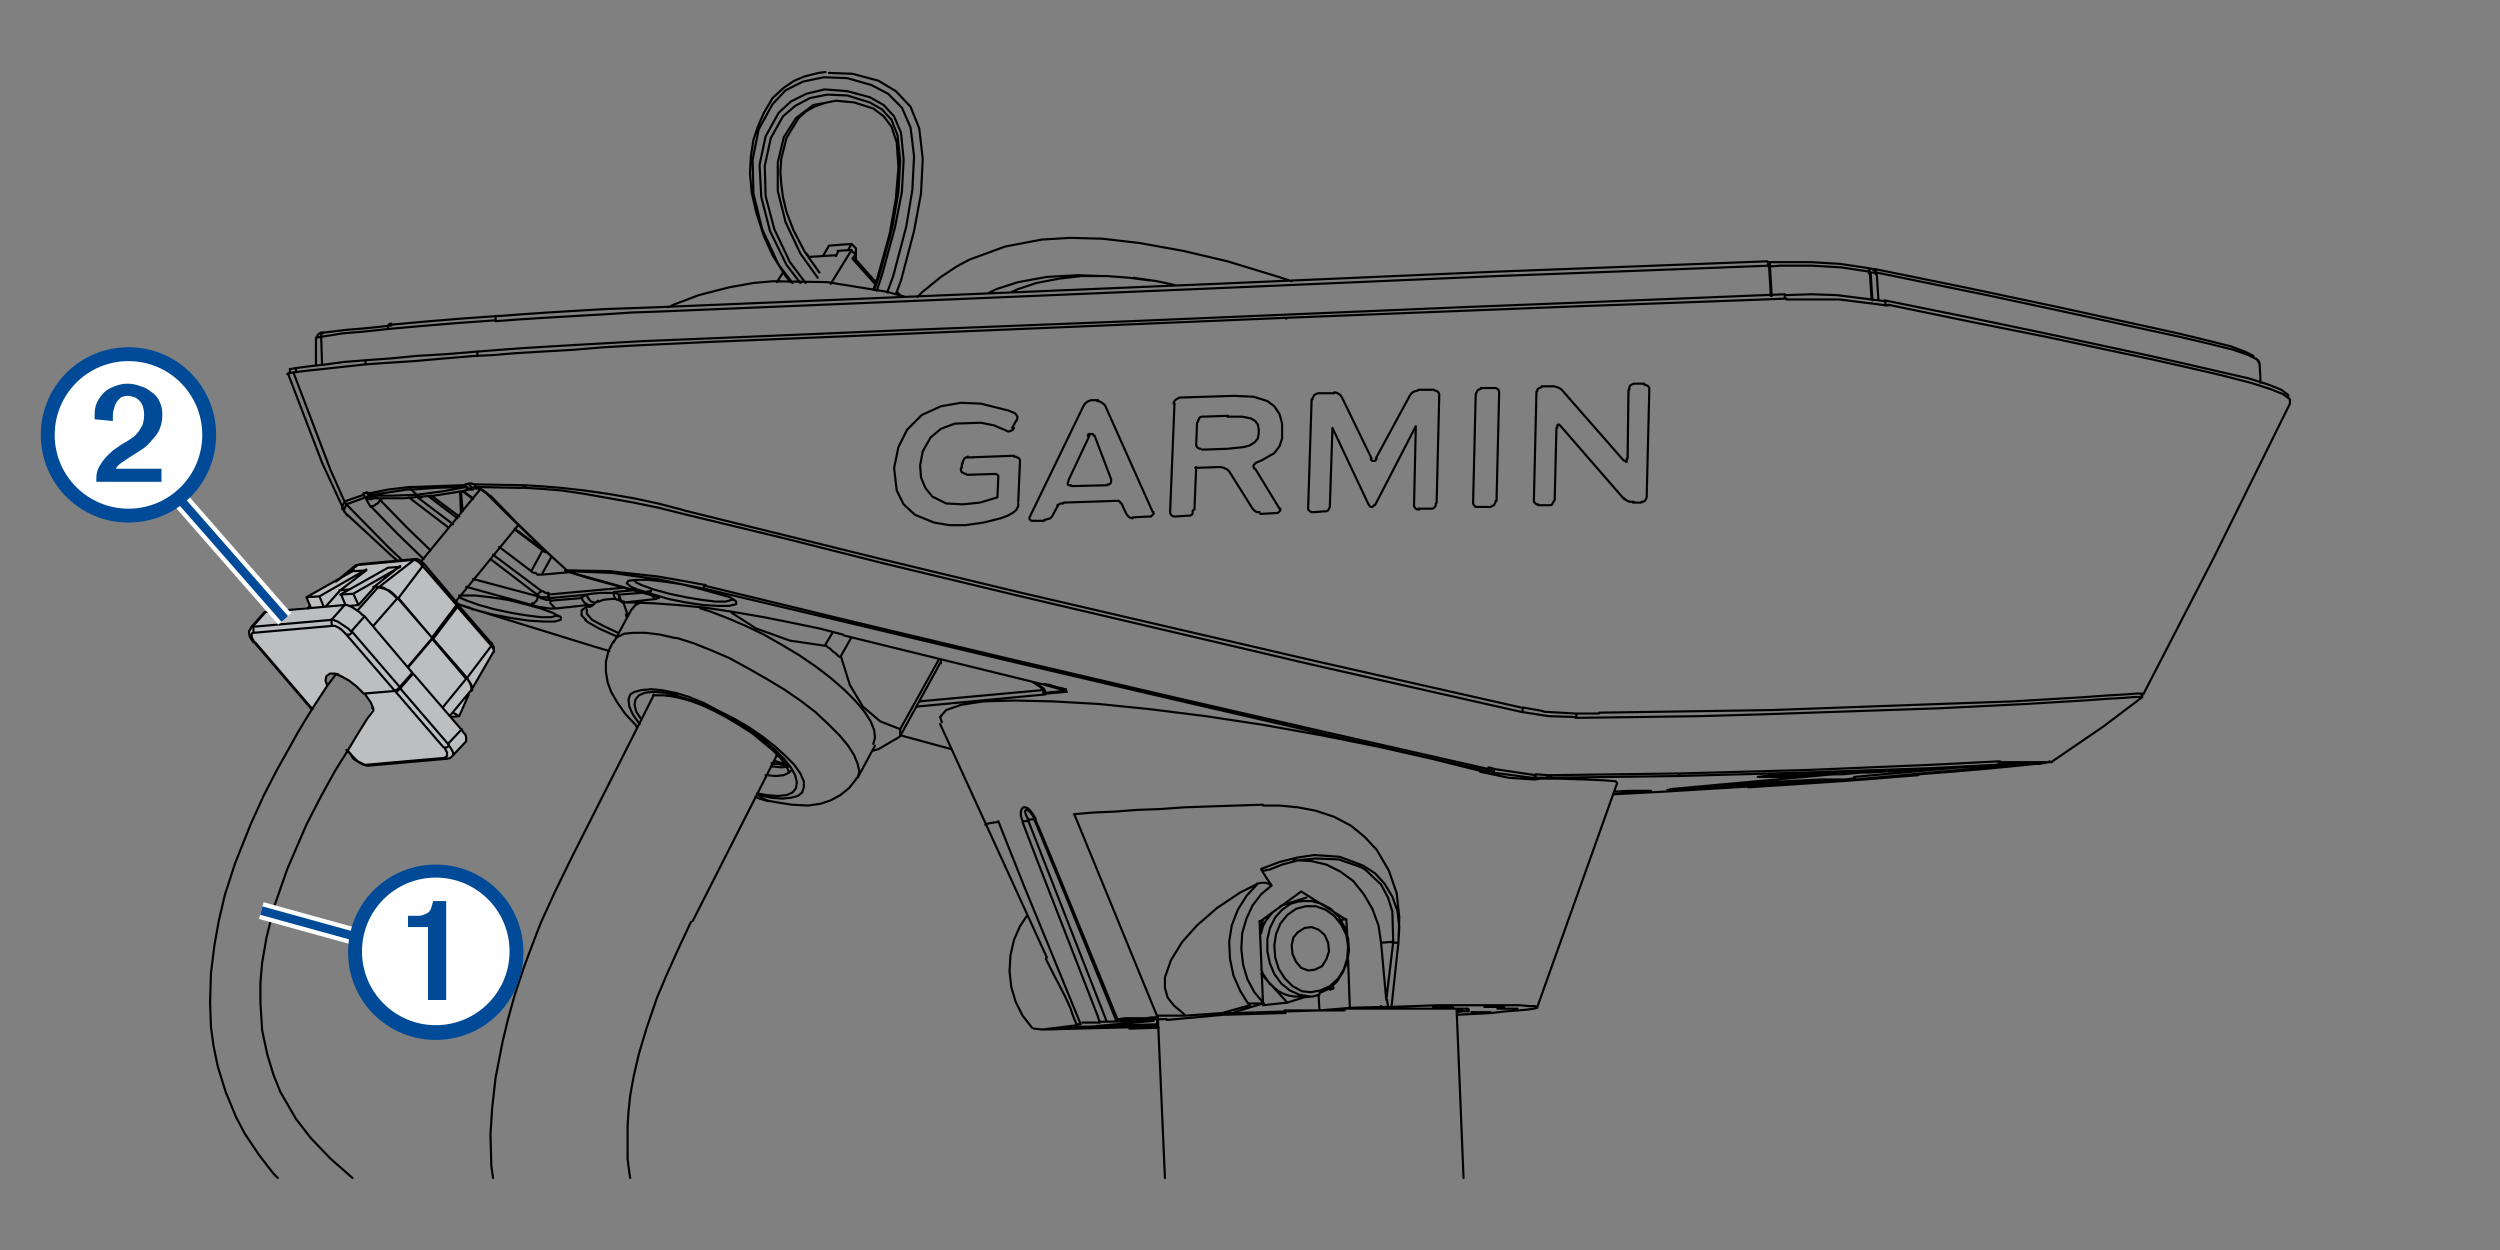 <?xml version="1.0" encoding="utf-8"?>
<!-- Generator: Adobe Illustrator 23.0.3, SVG Export Plug-In . SVG Version: 6.00 Build 0)  -->
<svg version="1.1" xmlns="http://www.w3.org/2000/svg" xmlns:xlink="http://www.w3.org/1999/xlink" x="0px" y="0px" width="288px"
	 height="144px" viewBox="0 0 288 144" enable-background="new 0 0 288 144" xml:space="preserve">
<rect x="0" y="0" width="288" height="144" fill="#808080" stroke="none"/>
<g id="Layer_2">
	<polygon fill="#BCBEC0" points="41.1,65.1 47.1,64.5 47.8,64.5 48.8,65 57,74.8 53.9,80.1 53,82.5 52,82.7 53.2,84.2 53.6,84.8 
		53.7,85.5 52.1,87 52,87.2 51.2,87.4 42.3,88.2 41.5,87.9 41,87.5 40,86.5 42.9,81.6 42.2,80.2 41.4,79.3 40.4,78.4 39.4,77.9 
		38.3,77.6 37.6,77.8 37.4,78.3 37.8,79 35.9,81.7 29.2,73.8 28.9,73.3 28.7,72.8 30.5,70.6 35.3,69.9 35.6,69.5 35.2,68.8 
		39.1,66.6 	"/>
</g>
<g id="Layer_1">
	
		<path fill="none" stroke="#000000" stroke-width="0.25" stroke-linecap="round" stroke-linejoin="round" stroke-miterlimit="10" d="
		M193.5,90.8v0.1 M215.8,31L215.8,31L215.8,31l0.1,0l0.1,0.1l0,0.1v0.1v0.1v0.1 M215.3,30.9L215.3,30.9L215.3,30.9l0.1,0.1l0,0
		l0,0.1l0,0.1v0.1v0.1 M215.5,31.4l0.2,3.2 M216,31.1L216,31.1L216,31.1l0.1,0.1l0,0l0,0.1l0,0.1v0.1v0.1 M260.3,41.9l-0.3-0.5
		l-1-0.5l-1.7-0.6l-2.8-0.7l-3.4-0.8l-13.8-3l-8.4-1.8l-12.7-2.6 M216.4,34.6l-0.2-3.1 M119.2,94.4l-0.8,0 M118.3,93.3h-0.1
		l-0.1,0.1v0.2l0.1,0.3l0.2,0.4 M119.3,94.5L119.3,94.5L119.3,94.5 M215.2,30.9L215.2,30.9L215.2,30.9l0.1,0.1l0,0.1l0,0.1l0,0.1
		v0.1v0.1 M215.6,34.5l-0.2-3.2 M190.1,91.1l0.1,0 M202.5,89.5L202.5,89.5 M214.7,88.8l0.1,0 M234.4,88l1.2-0.1l0.3-0.1h0
		 M105.9,80.8l14.2-1.3 M120.6,79.9L120.6,79.9l-0.1,0l-0.1,0l-0.1-0.1l0-0.1h0 M120.1,79.5l0.1,0 M120.1,79.5l0-0.2 M52.9,68.7
		l0.2,0.2l0.7,0.3l1.4,0.5l1.8,0.5l1.9,0.4l1.8,0.3l1.6,0.2h1.2l0.7-0.2 M120.5,79.8L120.5,79.8l-0.1-0.1l0,0l0,0l0,0l0-0.1v0
		 M62.9,63.6l-0.1,0l-0.2-0.1l-0.1-0.1 M68,69.9L68,69.9l-0.1,0h-0.1h-0.1 M67.8,69.7l0.1,0l0.1,0h0.1l0.1,0 M62.5,63.4L62.5,63.4
		L62.5,63.4 M54.5,57.5l-1.2-0.9 M62.5,63.4L59.3,61 M54.5,66.7l7.5,2 M51.7,60.8l-4.6-3.5 M62,68.6l-5.5-4.2 M43.8,57.6l3.1,3.2
		l2.7,2.6 M49.7,57.1l3.2,2.4 M48.8,64.4l-3-2.9l-3.1-3.2 M44,57.4l-0.1,0.3 M39.5,58.6l-0.1-0.2l0.3-0.6 M43.7,57.4L43.7,57.4
		l0.2,0.3 M43.1,57.4L43.1,57.4l-0.3,0.1l-0.2,0l-0.2,0l-0.2-0.1l-0.2-0.1 M37,38.8L37,38.8l-0.5,0.1l0,0 M43.1,57.4l-0.1,0h-0.2
		l-0.2,0l-0.2-0.1L42,57.2L41.8,57 M42.8,57.3l-0.1,0l-0.2-0.1l-0.1-0.2l-0.1-0.2 M43.1,57.4L43,57.3l-0.2-0.1L42.6,57l-0.1-0.2
		 M67.6,68.5l0.1,0.3l0.2,0.3l0.2,0.2l0.3,0.1l0.2,0l0.3-0.1l0.1,0 M71.3,68.5L71.3,68.5l0,0.3l0.1,0.2l0.2,0.2l0,0 M70.7,68.2
		l0,0.3l0.1,0.3l0.1,0.2l0.2,0.1 M119.6,78.9L119.6,78.9L119.6,78.9 M122.7,79.6L122.7,79.6L122.7,79.6L122.7,79.6 M63.5,64.2
		l-1.1,2 M122.7,79.6l-0.2-0.1 M119.1,78.6l0.5,0.4 M74.3,68.2l0.6-0.1 M71.3,68.5l2.6-0.2 M73,68l-2.3,0.2 M39.9,58.1L39.9,58.1
		l-0.3,0.7l0.4,0.6 M114.9,94.7l-0.7,0.1l-0.5,0.1l-0.2,0.1v0 M42.7,57.1l0.1,0.1l0.2,0.1l0.2,0h0.1 M75.1,68.6L75.1,68.6l0.1,0.1
		l0.1,0.1l0.1,0.1l0.1,0.1l0.1,0 M74.9,68.1l0,0.2l0,0.1 M74.9,68.1h0.1V68 M37.1,42L37,38.8 M65.5,65.9h0.1 M67.6,70.2v0.5l0.6,0.7
		l1.3,0.7l1.7,0.8 M63.1,68.5l8.8-0.8 M56.8,63.9l5.6,4.2 M48.1,57.3l4.1,3.1 M52.7,59.7l-3.3-2.5 M54.5,56.4L54.5,56.4h-0.2l-0.2,0
		l-0.2-0.1l-0.2-0.1 M48.6,57.3h-0.2l-0.2-0.1l-0.2-0.1L48,57 M53.6,55.8l0.1,0.2l0.2,0.2l0.2,0.1l0.2,0.1l0.2,0h0 M54,55.7l0.1,0.2
		l0.2,0.2l0.2,0.1l0.2,0h0.2 M54.7,55.8l0,0.2l0.1,0.2l0.1,0.1h0 M65.1,65.7L65.1,65.7l0.1,0h0.1 M54.9,56.1l0.1,0.1l0.1,0.1l0.1,0
		 M56.3,57.1L56.3,57.1l0.1,0h0.1 M73,66.8l0.3,0.3l0.6,0.3l1.4,0.5l1.8,0.5l1.9,0.4l1.8,0.3l1.6,0.2h1.2l0.7-0.2 M120.4,80
		l-14.8,1.4 M67.5,71.4l-0.5-0.5l0-0.6l0.6-0.4 M61.3,69.7l-7.6-2.1 M52.8,69.6l0.6,0.2l1.2,0.4 M230.7,87.8L230.7,87.8l2,0l1.6,0
		l1.2,0h0.7l0.2,0h0 M246.6,80.3l-0.1,0l-0.7,0l-1.2,0.1l-1.8,0.1l-2.8,0.2l-3.3,0.2l-3.3,0.2l-10.1,0.5l-20.5,0.7l-6.9,0.2l-7,0.1
		l-7.4,0.1 M240.3,80.3L240.3,80.3l2.7-0.2l1.8-0.1l1.3-0.1h0.7l0.1,0 M203.6,30.2L203.6,30.2l0.1,0l0,0l0,0.1l0,0.1l0,0.1v0.1
		l0,0.1 M89.8,87l-0.4,0.1 M90.6,88l-0.3-0.1L90,87.9l-0.3-0.1l-0.3-0.1l-0.1,0 M75.2,80.3l0-0.1l0.1-0.2 M77.8,73.5L76,73.1
		l-1.6-0.2H73L71.9,73l-0.8,0.4L70.6,74 M78.3,80.4L78.3,80.4l-0.2-0.1L78,80.2 M91.1,88.8L90.9,89l-0.6,0.3l-0.9,0.1l-1.1-0.1
		l-0.1,0 M73.9,82.9L73.9,82.9L73.3,82l-0.2-0.8l0.1-0.6l0.4-0.5l0.7-0.3l1-0.1l1.2,0.1l1.5,0.3 M78.1,80.2l1.6,0.5l1.7,0.7l1.7,0.8
		l1.7,0.9l1.6,1l1.5,1.1l1.3,1.1l1.1,1.1l0.8,1l0.5,0.9l0.2,0.8l-0.1,0.7l-0.4,0.5l-0.7,0.3l-1,0.1l-1.2-0.1l-1.2-0.2 M87.2,91.5
		l0.2,0.1 M77.7,79.8l-1.5-0.3l-1.2-0.1l-1.1,0.1l-0.8,0.2L72.6,80l-0.2,0.6l0.1,0.8l0.4,0.9l0.7,1l0.1,0.1 M88.9,88l0.8,0
		 M87.4,91.6l0.5,0.4l0.5,0.2 M98.8,89.6l0.2-0.7L98.8,88l-0.4-1l-0.7-1.1l-1-1.2l-1.3-1.3L93.9,82l-1.7-1.3l-1.9-1.3l-2-1.2
		l-2.1-1.2L84,75.8l-2.1-0.9l-2-0.8l-1.9-0.6 M151.2,114.8l-0.3,0l-1.2-0.2l-1.1-0.5l-1-0.8l-0.8-1.1l-0.5-1.2l-0.3-1.4l0-1.4
		l0.3-1.3l0.6-1.2l0.8-0.9l1-0.7l1.1-0.3l0.2,0 M40.5,87.1L40.5,87.1L40.5,87.1L40.5,87.1 M28.9,72.3l0.1-0.1l0.2,0 M56.6,74.4
		l0.1-0.1v-0.1v-0.1 M56.9,75.1L56.9,75.1v-0.2l-0.1-0.2l-0.1-0.2 M53.8,78.1L53.8,78.1l0.1,0.2l0.3,0.5l0.1,0.4v0.1l0,0.2 M41.4,65
		L41.4,65l-0.2,0.1 M47.8,64.4L47.8,64.4l-0.2,0.1 M48.6,65.2l0.1-0.1l0-0.1v0 M54.3,79.6l0.1-0.2v-0.1l-0.1-0.4l-0.3-0.5l-0.1-0.1
		 M42.5,88.2L42.5,88.2h-0.1l-0.1,0l-0.1,0l-0.1-0.1 M41.2,65.1L39,66.8 M39.2,68l1.1-0.1 M51,81.5l2.7-3.3 M51.6,87.4L51.6,87.4
		h-0.1l-0.1,0l-0.1,0l-0.1-0.1 M51.6,85.7l0.2,0.3l0.2,0.3l0.1,0.2l0.1,0.2V87l-0.1,0.1l0,0 M35.7,69.8l-0.2,0.3 M40.2,67.9L39.1,68
		 M45.8,68.9L43,72.1 M41.2,70.3l2.4-2.7 M40,86.4l0.6,0.7 M29.4,74l6.6,7.7 M94.8,11.9l-1.1,0.2l-2,1.5l-1.4,2.2l-0.7,2.9l0,3.3
		l0.9,3.6l1.7,3.6l2,2.8 M100.7,33.4l0.6-1.7l1.5-5.5l0.7-4.1l0.2-3.6l-0.3-2.9l-0.7-1.8l-1.1-1.2l-1.4-0.8L97.6,11l-2.3-0.1l-2,0.4
		l-1.7,0.9l-1.4,1.2l-1.4,2.5l-0.7,3.2l0.1,3.5l1,3.8l1.8,3.8l1.8,2.4 M101,33.5l0.6-1.8l1.5-5.5l0.8-4.1l0.2-3.7l-0.3-3.1l-0.8-1.9
		l-1.2-1.3l-1.6-0.9l-2.6-0.7L95,10.3l-2.1,0.5l-1.8,0.9L89.7,13l-1.5,2.7L87.5,19l0.2,3.7l1,3.9l1.9,3.9l1.6,2.1 M102.2,33.7
		l0.7-1.9l1.5-5.7l0.7-4.2l0.2-3.9l-0.4-3.3l-1-2.3l-1.6-1.6l-1.9-1L97.6,9l-2.7-0.1l-2.4,0.5l-2,1L89,12l-1.6,2.9l-0.7,3.5l0.1,3.9
		l1,4.1l1.9,4.1l1.6,2.1 M135.5,32.9l-0.3-0.1l-1.9-0.4l-1.3-0.2l-0.8-0.1l-0.6-0.1 M147.9,36.6l0.3,0.1 M209.7,89.8v0.3
		 M213.6,89.5l0,0.2 M130.1,118.5L130.1,118.5 M197.8,90.4l11.8-0.6 M209.7,89.8l0.5,0l0.6,0l0.6,0l0.6,0l0.6,0l0.5,0l0.4,0l0.3,0
		 M213.6,89.5l12.3-1.1 M167.9,116.5l0-0.1 M168,116.2l0.2,0.3 M133.3,118l0-0.5 M168.4,116.5v-0.3 M118.3,105.5l-0.8,1.2l-0.7,1.6
		l-0.4,1.8l-0.1,1.8l0.2,1.8l0.5,1.7l0.8,1.6l1.1,1.4 M119.1,118.5l1,0.1 M120.5,110.4l0,0.1l0.9,1.8l0.9,1.7l0.5,1l0.5,1.1l0.3,0.9
		l0.5,1.2 M216.2,31.5L216.2,31.5l-0.2-0.1 M216,31.4l-0.3,0l-0.2,0 M215.5,31.4L215.5,31.4L215.5,31.4L215.5,31.4 M230,88.1
		L230,88.1l0.1,0h0l0.1,0l0-0.1l0.1,0l0,0l0-0.1 M216,31l10.8,2.2l10.4,2.2l13.7,3l3.3,0.8l2.8,0.7l1.6,0.6l1,0.5l0,0.1
		 M132.9,117.5v0.1 M118.4,94.4l9.1,23.3 M117.8,94.6L117.8,94.6h0.1l0.1,0l0.1,0l0.1,0l0.1,0l0.1,0l0.1,0 M119.2,94.5L119.2,94.5
		 M203.6,30.2l0.1,0l0.1,0.1l0.1,0.1l0,0.1v0v0.1 M203.9,30.6L203.9,30.6 M203.9,30.6L203.9,30.6 M203.7,30.2L203.7,30.2l0.1,0.1
		l0.1,0.1l0,0.1l0,0.2 M215.2,30.9L215.2,30.9 M203.7,30.2l1.3,0l3.6,0l3.4,0.2l3.3,0.5 M215.4,31.3L215.4,31.3l-3.3-0.5l-3.4-0.2
		l-3.6,0l-1.2,0.1 M204.1,34.1l-0.2-3.4 M217.2,34.7l-5.6-0.7l-2.9-0.1l-3.1,0.1 M263.6,45.8l0-0.3l-0.8-0.6l-1.5-0.6l-2.2-0.7
		l-3.5-0.8l-3.9-0.9l-4-0.9l-12.1-2.6l-9.1-1.9l-9.4-1.9 M217.3,34.7L217.3,34.7 M217.2,35.2v-0.5 M151.9,114.6l0.1,1.8 M193.2,89.4
		L193.2,89.4l0.1,0h0l0.1,0l0,0l0-0.1l0.1,0l0-0.1 M159.7,115.2l0.8-6.7 M178.4,89.6L178.4,89.6l0.1,0h0l0.1,0l0,0l0-0.1l0.1,0
		l0-0.1 M186,91.2l1.7-0.1l1.4,0h0.9 M190.2,91.1L190.2,91.1l-0.5,0.1l-1.2,0.1l-1.6,0.1l-1,0.1 M190,91.1L190,91.1L190,91.1
		 M202.5,89.5L202.5,89.5l0.8-0.1l1.3-0.1l1.8-0.1l2-0.1l2.1-0.1l1.8-0.1l1.5-0.1h0.9 M214.8,88.9L214.8,88.9l-0.5,0.1l-1.1,0.1
		l-1.7,0.1l-2,0.1l-2.1,0.1l-1.9,0.1l-1.6,0l-1,0h-0.3v0 M214.6,88.8L214.6,88.8L214.6,88.8 M231.3,88.1L215.2,89 M232.8,88
		L232.8,88h-0.3l-0.6,0l-0.5,0 M232.4,88.1l0.3,0 M213.7,89.8l18.7-1.7 M209.7,90.1l0.9-0.1l1-0.1l0.9-0.1l0.8-0.1l0.4,0
		 M193.5,90.9l16.1-0.9 M192.1,91h0.3h0.6l0.5,0 M192.5,90.9l-0.3,0.1h0 M211.2,89.2l-18.7,1.7 M215.2,89l-0.9,0l-1,0.1l-1,0.1
		l-0.8,0l-0.4,0 M230,88.1l-7.8,0.4L207.9,89l-14.7,0.4 M193.2,89.4l-14.7,0.2 M185.9,91.5l5.8-0.3l9.8-0.6 M201.4,90.7l3-0.2
		l3.1-0.2l3-0.2l2.9-0.2l2.6-0.2l2.4-0.2l2.6-0.2 M221,89.2l3.9-0.3l3.5-0.3 M228.4,88.6l3.2-0.3l2.9-0.3 M235.8,87.8h-0.1H235
		l-1.2,0.1l-1.7,0.1l-2.2,0.1 M178,89.6L178,89.6l0.1,0h0.1l0,0l0,0l0.1-0.1l0,0l0-0.1 M154.3,106l0.8-0.1 M171.6,88.9L171.6,88.9
		L171.6,88.9l0.1-0.1l0.1,0l0,0l0-0.1l0-0.1l0.1-0.1 M171.9,88.9l-0.3-0.1 M171.6,88.9l-0.4-0.1 M178.4,89.6l-1.7,0.2 M178.4,89.6
		H178 M178,89.6l-1.5,0 M176.5,89.6L176.5,89.6l0.1,0l0.1,0l0,0l0.1,0l0,0l0-0.1l0.1-0.1 M171.9,88.9L171.9,88.9l0.1,0l0,0l0,0l0,0
		l0.1-0.1l0-0.1l0-0.1 M176.5,89.6l-4.6-0.6 M54.4,70.2L54.4,70.2l0.1,0h0.1 M145.5,115.6l-3.3,1 M145.5,115.6L145.5,115.6
		 M145.5,115.6l-0.4-9.5 M145.1,106.2l4.8-3.5 M149.9,102.7l5.1,3.2 M155.3,110.6l0.2,5.5 M155.1,105.9l0.1,1.9 M159.1,116
		L159.1,116 M159.2,116l-0.1-0.1 M159.9,116l-0.1-0.8 M159.7,115.2l-0.6-6.6 M145.5,115.6h-0.2l-0.5,0l-0.4,0l-0.3,0l-0.2,0l-0.1,0
		 M146.5,102l-1.2,1l-1,1.3l-0.7,1.5l-0.5,1.7l-0.1,1.8l0.2,1.8l0.5,1.7l0.8,1.5l1.1,1.3 M63.3,68.8h-0.1h-0.1l-0.2,0l-0.2,0l-0.2,0
		l-0.2,0l-0.2-0.1L62,68.6 M62,68.7l0.3,0.2l0.3,0.1l0.3,0.1l0.2,0h0.1 M120.3,79.7L120.3,79.7 M120.4,80L120.4,80l-0.1-0.1l-0.1,0
		l0-0.1l0,0l0-0.1l0-0.1v-0.1 M143.9,115.8l-1-1.6l-0.8-1.8l-0.4-1.9l-0.1-2l0.3-1.9l0.7-1.8l1-1.6l1.2-1.3 M140.8,116.7l3.2-0.9
		 M140.8,116.7l1.5,0 M136.6,117l4.2-0.3 M128.7,117.6L128.7,117.6L128.7,117.6L128.7,117.6h0.2 M134.4,117.4l-5.5,0.1 M141,116.9
		l-6.6,0.6 M148.1,116.7l-7,0.2 M154,116.4l-0.7,0l-0.8,0l-0.7,0l-0.8,0l-0.7,0l-0.8,0l-0.8,0l-0.7,0 M154,116.4L154,116.4
		 M154,116.4l0.1,0h0.1h0.1h0.1h0.1h0.1h0.1h0.1 M154.9,116.4L154.9,116.4 M164.2,116.2h-1h-1l-1.1,0l-1.1,0l-1.2,0l-1.2,0l-1.3,0
		l-1.3,0 M164.2,116.2H164 M164,116.2h0.1h0.1h0.1h0.1h0.1h0.1h0.1h0.1 M164.6,116.2l0.2,0 M169.1,116.2l-0.2,0h-0.3l-0.4,0h-0.5
		l-0.6,0h-0.7h-0.8h-0.8 M169.1,116.2h-0.2 M168.9,116.2L168.9,116.2L168.9,116.2L168.9,116.2l0.1,0 M169,116.3h0.2 M168.4,116.5
		l0.2,0l0.2,0h0.2l0.1,0l0.1,0l0,0v0h-0.1 M168.4,116.5l-0.2,0 M168.2,116.5L168.2,116.5h-0.1h0h0h0l0,0h0h-0.1 M167.9,116.5l0.7,0
		 M168.5,116.5l-0.7,0.1 M133.3,118h0.1 M126.3,118.2l7-0.2 M132.9,117.6l-6.6,0.6 M127.4,117.7l5.5-0.1 M127.4,117.7h-0.2l-0.2,0
		h-0.2h-0.1h-0.1 M124.5,118L124.5,118l-0.1,0l-0.1,0h-0.1l-0.1,0h0l0,0 M120.1,118.6l4-0.5 M120.3,118.6h-0.2 M120.3,118.6
		l11.3-0.3 M131.6,118.3l-1.5,0.1 M133.1,118.4l-2.9,0.1 M133.1,118.4L133.1,118.4 M133.1,118.4L133.1,118.4L133.1,118.4
		L133.1,118.4 M133.2,118.4h0.3 M160.2,116h-0.1h-0.2h0 M159.9,116l-0.6,0 M159.2,116L159.2,116L159.2,116L159.2,116h-0.1
		 M159.1,116L159.1,116 M159.1,116l-3.6,0.1 M152,116.4l3.6-0.3 M152,116.4l-9.7,0.3 M172.9,116.2l-0.3,0h-0.1v0h0.2h0.3l0.5,0h0.5
		l0.4,0l0.3,0h0.1v0h-0.2h-0.3l-0.5,0h-0.5L172.9,116.2 M169.9,116.6h-0.3l-0.1,0h0h0.2h0.3h0.4l0.5,0h0.4l0.3,0l0.1,0h0h-0.2h-0.3
		l-0.5,0h-0.5L169.9,116.6 M165.6,116h-0.3l-0.2,0h0h0.2h0.3h0.5l0.5,0l0.4,0h0.3l0.1,0h0h-0.2h-0.3h-0.4l-0.5,0L165.6,116
		 M171.4,116h-0.3l-0.1,0h0h0.2h0.3h0.4l0.5,0l0.4,0h0.3l0.2,0h0h-0.2h-0.3h-0.5l-0.5,0L171.4,116 M122.1,118.5l11.3-0.3
		 M123.8,118.3l-1.7,0.1 M131.4,118.1l-7.5,0.2 M133.4,118.1h-0.3h-0.4h-0.4H132h-0.3h-0.3 M160.5,108.5l-1.4,0.1 M159.1,108.6
		l-0.3-2l-0.7-1.9l-1-1.7l-1.2-1.5l-1.5-1.1l-1.6-0.8l-1.7-0.4l-1.8-0.1l-0.3,0 M181.6,82.2L181.6,82.2v0.1l0,0.1v0.1v0l0,0.1v0
		l0,0.1 M146,100.2l-0.3,0.1l-0.2,0l-0.1,0l-0.1-0.1l0,0 M160.5,108.5l-0.1-3.5l-0.5-1.6l-0.8-1.5l-1.8-1.7l-0.5-0.3l-2.6-0.9
		l-2.7-0.1l-1.9,0.2l-1.9,0.5l-1.5,0.6 M161.1,108.6L161.1,108.6h-0.1l-0.1,0h-0.1l-0.1,0h-0.1l-0.1,0l-0.1,0 M62.5,63.3l0.2,0.1
		 M120.5,79.8L120.5,79.8L120.5,79.8L120.5,79.8L120.5,79.8l0.1,0.1h0 M62,68.7l-0.1,0.2l0,0.2l-0.1,0.1l-0.1,0.1l-0.1,0.1l-0.1,0.1
		l-0.1,0l-0.1,0 M63.4,69.2v0.1l0,0.2l0.1,0.1l0.1,0.1l0.1,0.1l0.1,0.1l0.1,0.1l0.1,0.1 M67,68.8L67,68.8l0.1,0.3l0.2,0.3l0.2,0.2
		l0.2,0.1 M67.7,69.7L67.7,69.7L67.7,69.7L67.7,69.7 M68,69.9L68,69.9 M63.3,68.8l0,0.3 M63.4,69.2l3.6-0.3 M67,68.8l0.2-0.1
		l0.2-0.1l0.2-0.1 M67,68.8L67,68.8l0.1,0.3l0.2,0.3l0.3,0.2l0.2,0.1 M122.7,79.6L122.7,79.6L122.7,79.6L122.7,79.6l0.1,0.1h0
		 M39.9,58.1l-0.2-0.3 M61.2,65.8l1.3-2.4 M53.1,56.6l0.2,2.3 M34.1,42.4l-0.6,0.1v0 M62.5,68.1L62.5,68.1l-0.1,0l-0.1,0.1l-0.1,0
		l-0.1,0.1l-0.1,0.1l0,0.1L62,68.6 M62,68.7l0-0.2 M53,56.6l0.1,2.5 M39.9,58.1l-0.2-0.3 M42.1,57.3l-2.2,0.8 M39.9,58.1L39.9,58.1
		 M33.8,42.9L33.2,43l-0.1,0.1h0.1 M39.5,58.7l-0.1-0.1 M39.7,57.8L39.7,57.8 M42.7,58.4l-0.3-0.5l-0.2-0.4l-0.1-0.3 M43.8,57.6
		l-0.1,0.1l-0.1,0.2l-0.1,0.1l-0.2,0.1l-0.1,0.1L43,58.3l-0.1,0h-0.1 M42.1,57.3L42.1,57.3L42.1,57.3L42,57.2l0,0l0,0l0,0v0l0,0
		 M42.8,57.3L42.8,57.3 M145.3,100.1l2.1-0.8l2-0.5l2-0.3l2.9,0.2l2.7,1l1.4,0.9l1.1,1.2l0.9,1.5l0.6,1.7l0.2,1.8l-0.1,1.8
		 M136.6,117l-0.4,0l-0.4,0h-0.4l-0.4,0l-0.4,0l-0.4,0h-0.4l-0.4,0 M136.6,117l-1.4-1.2l-0.7-0.9l-0.3-1.1v-1.2l0.7-2l1.3-2.1
		l1.7-1.9l2.3-2l2.7-1.8l2-1 M144.8,101.8l0.5-0.1h0.5l0.3,0.1l0.2,0.1l0.1,0.1 M146.5,102l-0.5-0.7l-0.5-0.8l-0.2-0.4 M71.9,69.3
		L71.9,69.3L71.9,69.3L71.9,69.3 M71.8,69.3l0.1,0 M119.6,78.9l0.2,0.2l0.2,0.2l0.2,0.2l0.1,0.2l0.1,0.1 M120.5,79.8l2.2-0.2
		 M70.7,68.2l0.2,0.1l0.2,0.1l0.2,0.1 M71.3,68.5L71.3,68.5l0.1,0.3l0.1,0.3l0.2,0.2l0.2,0.1 M67.6,68.5l-4.2,0.4 M67.6,68.5
		l0.5-0.1l1.1-0.1l1.5,0 M63.1,68.5L63.1,68.5l0.1,0.1v0.1l0,0l0,0.1v0l0,0.1v0 M39.9,58.1l4.9,5l1.6,1.5 M117.8,94.6l-0.2-0.6
		l0-0.5l0.1-0.3l0.2-0.2h0.2l0.3,0.1l0.3,0.3l0.3,0.4l0.3,0.5l0,0.1 M119.3,94.5l0.4,0.9l1.5,3.6l5.9,14.4l1.7,4.2 M133.4,117.2
		l-0.7,0l-0.7,0.1l-0.6,0l-0.6,0l-0.6,0l-0.6,0l-0.6,0.1l-0.5,0 M123.8,93.9l4.8,11.7l4.8,11.7 M145.5,92.7l-3.1,0.1l-3,0.1
		l-2.9,0.1l-2.8,0.2l-2.7,0.1l-2.6,0.2l-2.4,0.1l-2.3,0.2 M161.1,108.6l0.1-2.9l-0.3-2.8l-0.9-2.6l-1.4-2.4l-1.4-1.5l-1.6-1.3
		l-1.9-1l-2.1-0.7l-2.1-0.4l-2.1-0.2l-1.9,0 M161.1,108.6l-0.1,0.9l-0.4,3.7l-0.3,2.8 M167.8,116.9l2.1-0.1l1.9-0.1l1.7-0.2l1.4-0.1
		l1.1-0.1l0.7-0.1l0.4-0.1l0-0.1l-0.3-0.1l-0.7,0l-1-0.1h-1.4h-1.6h-1.9l-2.2,0l-2.4,0l-2.6,0.1l-2.8,0.1 M124.5,118l-3.6-8.8
		l-3-7.3l-2.9-7.3 M126.7,117.8l-0.3,0l-0.3,0l-0.3,0l-0.3,0l-0.2,0l-0.2,0l-0.2,0l-0.2,0 M126.7,117.8l-0.3-0.9l-1.4-3.6l-5.6-14.4
		l-1.6-4.2 M186.2,90.1l-0.1-0.1l-1.2-0.1l-2.2-0.1l-3.2-0.1h-2.9 M176.8,89.8l-3-0.2l-3.3-0.7 M42.7,57.1l2.4,0L48,57 M42.7,57.1
		L42.7,57.1L42.7,57.1L42.6,57v0l0,0l0,0l0,0v0 M47.4,56.4l-0.5,0L42.9,57l-0.2,0 M37.4,38.3L37.4,38.3l2.5-0.3l2.4-0.2l2.8-0.3
		 M37,38.8L37,38.8l0-0.2l0-0.1l0.1-0.1l0.1,0l0.1-0.1l0.1,0h0.1 M44.7,37.9l-2.8,0.3l-2.4,0.2L37,38.8 M42.1,41.5l-2.5,0.2L37.4,42
		l-1.8,0.2l-1.5,0.2 M34.1,42.9l0-0.5 M33.8,42.9l1.6-0.2l1.9-0.2l4.6-0.5 M39.7,57.8l-1.6-3.6l-4.3-11.3 M39.7,57.8L39.7,57.8
		l0.2-0.1l2-0.7 M41.8,57l0.1-0.2l0.2,0 M42.2,56.7l0.3,0.1 M42.5,56.8l0.2,0l2-0.4l2.5-0.3 M138.6,48l-0.2,0l-0.2,0.1l-0.1,0.2
		l-0.1,0.2v0.1 M141.5,47.9l-2.9,0.1 M141.4,51.7l1.9-0.2l0.7-0.2l0.6-0.4l0.3-0.4L145,50l0-0.6l-0.1-0.5l-0.3-0.4l-0.5-0.3l-1-0.2
		h-1.7 M138.5,51.8l2.9-0.1 M137.8,51.1l0,0.2l0.1,0.2l0.1,0.1l0.2,0.1h0.1 M137.9,48.7l-0.1,2.5 M74.8,68.5h0.1 M62.5,68.1
		L62.5,68.1l0.2,0.1l0.1,0.1l0.1,0l0.1,0l0.1,0h0.1h0 M65.8,65.9l-3.4,0.3 M62.4,66.2h-0.1h-0.1L62,66.2l-0.1,0L61.7,66L61.5,66
		l-0.2-0.1l-0.1-0.1 M61.2,65.8L57.5,63 M54.5,56.3L54.5,56.3 M48,57l3-0.4l2.7-0.5 M48,57l-0.6-0.6 M54.5,56.3L54.5,56.3
		 M123.1,55.4l-0.1,0.2v0.1l0,0.1l0.1,0.1l0.1,0l0.2,0 M125.5,50.2l-2.4,5.1 M126,50.2l-0.1-0.2l-0.1,0l-0.1,0h-0.1l-0.1,0l-0.1,0
		l-0.1,0.2 M128,55.2l-1.9-5 M127.6,55.8l0.2,0l0.1-0.1l0.1-0.1l0-0.1v-0.1l0-0.2 M123.4,56l4.2-0.1 M47.4,56.4l-0.2-0.3 M53.7,56.1
		h-0.4l-3.1,0.1l-2.8,0.2 M53.6,55.8L53.6,55.8L53.6,55.8l0,0.1l0,0v0l0,0l0,0v0 M65.1,65.7L65.1,65.7 M65.3,65.7L65.3,65.7
		L65.3,65.7l0.1,0.1h0l0,0h0l0,0h0 M70.3,65.8l0.1,0.2l0.1,0 M54.7,55.8L54.7,55.8L54.7,55.8l0.1,0.1v0l0,0v0l0,0l0,0 M60.3,55.9
		l0.1,0.3 M65.3,65.7l5,0.1 M70.3,65.8L70.3,65.8 M60.5,56.2L60.5,56.2L60.5,56.2 M60.4,56.2l-0.7,0l-4.9-0.1 M54.9,56.1l0.2,0.1
		l0.6,0.3l0.5,0.4l0.3,0.3 M56.5,57.1l3.1,3.2l3.2,3.1l2.5,2.3 M45.1,37.4l4.4-0.4l3.7-0.3l4.2-0.3 M44.7,37.9L44.7,37.9l0-0.2
		l0-0.1l0-0.1l0.1-0.1l0.1-0.1H45l0.1,0 M57.1,36.9L57.1,36.9l-4.2,0.3l-3.7,0.3l-4.5,0.4 M55,40.5l-3.6,0.3L48,41l-3.1,0.3
		l-2.8,0.2 M42.1,42v-0.5 M41.8,42l2.8-0.2l3.1-0.2l3.4-0.3l3.6-0.3 M47.2,56.1L47.2,56.1l0.5,0l5.4-0.2h0.4 M53.6,55.8l0.4-0.1
		 M54,55.7h0.3l0.4,0.1 M54.7,55.8l5.6,0.1 M171.2,88.8L171.2,88.8h0.1l0,0l0,0l0.1-0.1l0,0l0-0.1l0-0.1 M81,67.8L81,67.8L81,67.8
		l0.1-0.1l0,0l0,0l0-0.1l0-0.1l0-0.1 M84.1,68.8l0.6,0.4l0.1,0.1l0,0.3L84,69.8h-1.3l-1.7-0.1l-2-0.3l-2-0.4L75,68.4l-1.6-0.5
		l-0.7-0.3l-0.5-0.4l0.2-0.3l0.9-0.1l1.4,0l1.8,0.2l2,0.3l2,0.5l1.8,0.5L84.1,68.8 M52.9,68.6l0.4,0l1.4,0l1.8,0.2l2,0.3l2,0.5
		l1.8,0.5l1.4,0.5l0.6,0.4 M64.5,71l0.1,0.1l0,0.3l-0.7,0.2h-1.3l-1.7-0.1l-2-0.3l-2.1-0.4l-1.9-0.5l-1.6-0.5l-0.7-0.3l0,0
		 M171.2,88.8l-0.7,0.1 M171.2,88.8l-18.1-4.1l-18.2-4.2l-18.4-4.3l-18.5-4.4l-16.9-4 M81,67.8l-1.5-0.3l-3.8-0.8l-0.9-0.1l-3.6-0.5
		L70.5,66 M70.5,66l-4.9-0.2 M65.6,65.9l9.3,2.6 M74.9,68.5l0.4,0.1l0.4,0.1l0.2,0.1l0,0.1l-0.2,0 M75.6,69L72,69.4 M72,69.4
		L72,69.4l0.1,0h0.1l0.4,0h0.2 M72.8,69.4l2.5,0.1l2.8,0.2l3.1,0.3l3.3,0.5l3.5,0.6l3.5,0.7l2.9,0.6l2.7,0.7 M97.2,73.2l22.8,5.6
		 M120,78.8l1.1,0.3l1.4,0.4l0.3,0.1l0.1,0.1v0h-0.1 M122.8,79.7l-2.2,0.2 M120.6,79.9L120.6,79.9l-0.2,0.1 M71,73.3L69,72.4
		l-1.4-0.8l-0.2-0.2 M67.7,69.9L67.7,69.9l0.1-0.1l0,0h0l0,0 M67.7,69.7L64,70.1 M64,70.1h-0.2l-0.5,0L62.7,70L62,69.9l-0.7-0.2
		 M103.7,84.7l5.9,1.6 M54.6,70.2l13.9,4.3l1.7,0.5 M170.5,88.8l-5.6-1.4l-6.2-1.4l-6.5-1.3l-6.7-1.2l-6.6-1l-6.4-0.8l-5.9-0.6
		l-5.3-0.3l-4.4-0.1l-3.6,0.1l-2.6,0.4l-1.7,0.6l-0.7,0.8l0.2,0.6 M70.3,65.8L70.3,65.8l0.8,0.1l3.7,0.4l0.9,0.1l4,0.7l1,0.2
		 M80.7,67.3L80.7,67.3l0.6,0.1 M81.3,67.5l16.9,4.1l18.5,4.4l18.4,4.3l18.3,4.2l18.1,4.1 M171.5,88.4l0.4,0.1 M171.9,88.5l0.3,0.1
		 M172.2,88.6l4.7,0.7 M176.9,89.2l1.5,0.1 M178.4,89.3h0.4 M178.8,89.3l14.7-0.2 M193.6,89.1l14.7-0.4l14.3-0.6l7.8-0.4
		 M230.4,87.8l0.3,0 M181.5,82.6l-3.1-0.1l-3.2-0.5 M60.4,55.9l0.1,0.3 M175.2,82l-23.9-5.4l-33.7-7.9l-15.8-3.8L90.3,62l-11.6-2.8
		l-2.8-0.7L73,57.9l-2.8-0.5l-2.8-0.5l-2.7-0.4l-2.5-0.2l-1.7-0.1 M175.4,81.5L175.4,81.5l0,0.1v0.1l0,0.1v0.1l0,0l0,0.1v0
		 M205.8,34.4l-8,0.3l-8.2,0.3l-8.3,0.3l-32.9,1.3l-33.3,1.4l-33.6,1.4l-4.1,0.2l-4.3,0.2L69.6,40L66,40.3l-3.5,0.2l-3.3,0.2
		l-2.3,0.2L54.8,41 M170.6,44.8l-0.3,0.1l-0.1,0.1l-0.1,0.2l-0.1,0.2v0.2 M172.1,44.7l-1.5,0 M172.7,45.4l0-0.3l-0.1-0.2l-0.1-0.1
		l-0.2-0.1h-0.1 M172.4,57.7l0.3-12.4 M171.7,58.4l0.2-0.1l0.2-0.1l0.1-0.2l0.1-0.2v-0.1 M170.2,58.4l1.5,0 M169.7,57.8V58l0.1,0.2
		l0.1,0.1l0.1,0.1l0.2,0h0 M170,45.5l-0.3,12.4 M135.9,45.8l-0.2,0.1l-0.2,0.1l-0.2,0.2l-0.1,0.2v0.1 M142.2,45.6l-6.3,0.2
		 M144.5,54l-0.1-0.2l0-0.2l0.1-0.1l0.1-0.1l0.1-0.1l0.7-0.3l1.4-0.8l0.6-0.8l0.3-0.9l0-1.7l-0.3-1.1l-0.6-0.9l-0.8-0.6l-1.6-0.5
		l-2.3-0.1 M147.4,58.6l-2.8-4.6 M147.1,59.1h0.1l0.1-0.1l0.1-0.1l0.1-0.1v-0.1l0-0.1l0,0 M145.2,59.2l1.9-0.1 M144.3,58.6l0.3,0.3
		l0.2,0.1l0.3,0 M141.6,54.3l2.7,4.3 M140.6,53.8l0.4,0.1l0.4,0.2l0.2,0.2 M137.7,53.9l2.8-0.1 M137.6,58.7l0.2-4.9 M136.9,59.4
		l0.2,0l0.2-0.1l0.1-0.2l0-0.2l0-0.1 M135.4,59.5l1.5-0.1 M134.8,58.9v0.2l0.1,0.2l0.1,0.1l0.2,0.1l0.2,0 M135.3,46.5l-0.5,12.4
		 M111.5,52.6l-0.2,0.1l-0.2,0.1l-0.1,0.2l-0.1,0.2l0,0.2 M116.8,52.5l-5.3,0.2 M117.5,53.2l0-0.2l-0.1-0.2l-0.2-0.1l-0.2-0.1
		l-0.2,0 M117.3,57.8l0.2-4.6 M117.1,48.5l0.1-0.3l0-0.2l-0.1-0.2l-0.2-0.2l-0.7-0.3l-3.2-0.8l-2.3-0.1l-2.3,0.4l-2.2,1l-1.7,1.7
		l-1,2l-0.5,2.4l0.3,2.6l0.8,1.6l1.3,1.2l2.2,0.9l1.8,0.3h1.8l2.1-0.3l2-0.5l0.8-0.3l0.7-0.4l0.3-0.3l0.2-0.4l0-0.3 M116.6,49.3
		l0.5-0.9 M114.9,57.3l-2,0.6l-2,0.2L109,58l-1.6-0.8l-0.8-1l-0.5-1.2l-0.1-1.4l0.3-1.6l0.9-1.6l1.2-1l1.6-0.6l3-0.1l1.5,0.3
		l0.7,0.3l0.5,0.2l0.4,0.2l0.2,0l0.2-0.1l0.2-0.1l0.1-0.2 M115,55.1l-0.1,2.2 M114.5,54.6h0.2l0.2,0.1l0.1,0.1L115,55v0.1
		 M111.4,54.7l3.1-0.1 M110.7,53.9l0,0.3l0.1,0.2l0.2,0.1l0.2,0.1h0.1 M110.8,53.4l0,0.5 M184.2,82.1L184.2,82.1l19.9-0.3l19.3-0.7
		l8.5-0.3l8.4-0.5 M246.9,80L246.9,80l-0.2,0 M263.8,46.5l0-0.5l-0.8-0.6l-1.5-0.6l-2.2-0.7l-3.5-0.9l-3.9-0.9l-4-0.9l-12.2-2.6
		l-9-1.8l-9.2-1.9 M217.5,35.2l-5.6-0.7l-6.1,0 M60.3,55.9L60.3,55.9L60.3,55.9 M60.4,55.9l1.7,0.1l2.5,0.2l2.7,0.3l2.8,0.4l2.9,0.5
		l2.8,0.6l2.7,0.7 M78.5,58.7L78.5,58.7l0.3,0.1l23.1,5.7l15.8,3.8l33.6,7.8l23.9,5.4 M175.4,81.5l2.3,0.4 M177.6,81.9L177.6,81.9
		L178,82 M178,82L178,82l3.5,0.2 M181.6,82.2l2.6,0 M118.7,59.4l-0.1,0.2v0.1l0,0.1l0.1,0.1l0.1,0.1h0.2 M124.8,46.8l-6.1,12.6
		 M125.7,46.1l-0.3,0.1l-0.3,0.2l-0.2,0.2l0,0.1 M126.5,46.1h-0.7 M127.3,46.7l-0.2-0.2l-0.3-0.2l-0.3-0.1h-0.1 M132.8,59l-5.5-12.3
		 M132.4,59.5l0.2,0l0.1-0.1l0.1-0.1l0.1-0.1v-0.1l0-0.1 M130.5,59.6l1.9-0.1 M129.7,59.1l0.2,0.3l0.2,0.2l0.3,0.1h0.1 M129.2,58
		l0.5,1.1 M128.5,57.7h0.2l0.2,0l0.1,0.1l0.1,0.1l0,0.1 M122.5,57.9l6-0.2 M121.8,58.2L121.8,58.2l0.2-0.1l0.2-0.1l0.3,0
		 M121.3,59.3l0.6-1.1 M120.3,59.9l0.4-0.1l0.3-0.1l0.2-0.2l0.1-0.2 M119,60l1.3,0 M154.6,45.8l-0.2-0.3l-0.3-0.2l-0.3-0.1h-0.1
		 M158,52.8l-3.4-7 M158.6,52.8l-0.1,0.2l-0.1,0.1l-0.1,0h-0.1l-0.1,0L158,53l-0.1-0.1 M162.4,45.6l-3.9,7.2 M163.3,45l-0.4,0.1
		l-0.3,0.2l-0.2,0.3l0,0 M165.2,44.9l-1.8,0 M165.8,45.6v-0.2l-0.1-0.2l-0.1-0.1l-0.2-0.1h-0.1 M165.5,57.9l0.3-12.3 M164.8,58.6
		l0.2,0l0.2-0.1l0.1-0.1l0.1-0.2l0-0.2 M163.4,58.6l1.4,0 M162.9,58.1l0,0.2l0.1,0.2l0.1,0.1l0.2,0.1l0.2,0 M163.1,49.1l-0.2,9
		 M158.4,58.2l4.7-9.1 M157.7,58.2l0.1,0.1l0.1,0.1l0.1,0l0.1,0l0.1-0.1l0.1-0.1l0.1-0.1 M153.5,49.3l4.2,8.9 M153.2,58.3l0.3-9
		 M152.6,58.9l0.2,0l0.2-0.1l0.1-0.2l0.1-0.2v-0.1 M151.4,59l1.2-0.1 M150.7,58.4l0,0.3l0.1,0.1l0.1,0.1l0.2,0.1l0.2,0 M151.1,46
		l-0.4,12.4 M151.8,45.3l-0.2,0.1l-0.2,0.1l-0.1,0.2l-0.1,0.2l0,0.1 M153.7,45.3l-1.9,0 M177.6,44.6l-0.3,0.1l-0.1,0.1l-0.1,0.1
		l0,0.2v0 M179,44.5l-1.4,0 M180,45l-0.2-0.2l-0.4-0.2l-0.4-0.1 M187,53l-7-8 M187.4,52.8l0,0.2l0,0.1l0,0.1l0,0h-0.1h0l-0.1-0.1
		L187,53 M187.6,44.9l-0.1,7.9 M188.2,44.2l-0.2,0.1l-0.2,0.1l-0.1,0.2l0,0.2l0,0.1 M189.4,44.2l-1.2,0 M190,44.9l0-0.2l-0.1-0.2
		l-0.2-0.1l-0.2-0.1l-0.1,0 M189.7,57.2l0.3-12.3 M189.1,57.8l0.2,0l0.2-0.1l0.1-0.2l0.1-0.2l0-0.1 M188.1,57.9l1,0 M187.1,57.4
		l0.2,0.2l0.4,0.2l0.5,0 M179.8,49.1l7.3,8.4 M179.4,49.3v-0.2l0-0.1l0.1-0.1l0,0h0h0.1l0.1,0.1l0.1,0.1 M179.1,57.6l0.2-8.3
		 M178.5,58.2l0.2,0l0.1-0.1l0.1-0.2l0.1-0.1v-0.1 M177.2,58.2l1.4,0 M176.7,57.7v0.1l0.1,0.1l0.1,0.1l0.1,0.1l0.2,0h0 M177,45.1
		l-0.3,12.7 M205.6,33.9l-12.2,0.5l-12.6,0.5l-12.6,0.5L130.3,37L105,38l-16.5,0.7l-4.8,0.2l-4.8,0.2l-4.9,0.2l-3.5,0.2l-3.5,0.2
		l-3.4,0.2l-3.3,0.2l-2.7,0.2L55,40.5 M55,41l0-0.5 M205.6,34.4v-0.5 M205.6,33.9L205.6,33.9 M203.6,30.2L203.6,30.2 M57.4,36.4h0.2
		l2.6-0.2l2.9-0.2l3.3-0.2l3.4-0.2l2.9-0.1l2.8-0.1l21.6-0.9l21.5-0.9l21.4-0.9l16.1-0.7l16.1-0.7l15.9-0.6l15.5-0.6 M57.1,36.9
		L57.1,36.9l0-0.2l0-0.1l0-0.1l0-0.1l0.1,0l0.1,0l0.1,0 M204,34.1l-0.2-3.4 M203.9,30.6L203.9,30.6l-15.5,0.6l-15.9,0.6l-16.1,0.7
		l-16.2,0.7l-21.4,0.9L97.3,35l-21.6,0.9L72.8,36l-3,0.2l-3.5,0.2l-3.4,0.2l-3.1,0.2l-2.7,0.2 M108.4,76L108.4,76v0.1l0,0.1v0.1
		l0,0.1 M103.7,84.8l4.6-8.4 M89.7,88l-0.2,0l-0.2,0l-0.2-0.1l-0.2,0 M72.7,70.3l0.5-0.6l0.6-0.3 M71.8,69.4l0.5,1.4 M108.2,75.9
		l-4.5,8.1 M96.8,75.7l1.3-2.3 M78.1,80.2L78.1,80.2L78.1,80.2L78.1,80.2 M87.4,91.6L87.4,91.6L87.4,91.6L87.4,91.6 M90.8,88.3
		L90.8,88.3l-0.2-0.1l-0.2,0l-0.2-0.1l-0.2,0L89.7,88 M88.8,88.3l0.2,0l1.1,0.1l0.8-0.1 M95.9,72.9l-0.9,1.5 M80.7,70.1l1,0.3
		l2.1,0.8l2.1,0.9l2.1,1l2.1,1.2l2,1.2l1.9,1.3l1.7,1.3l1.6,1.4l1.3,1.3l1,1.2l0.7,1.1l0.4,1l0.1,0.9l-0.2,0.7 M100.5,86.5l0.7-0.2
		l2.4-1.4 M103.7,84.8v-0.1l0-0.1v-0.1v-0.1v-0.1v-0.1v-0.1V84 M103.7,84l-2.3-0.9l-2-1.7l-1.5-2.5l-1-3.2 M96.8,75.7l-0.2-0.1
		l-0.2-0.2l-0.2-0.2L96,75.1l-0.2-0.2l-0.2-0.2l-0.2-0.1l-0.2-0.2 M95.1,74.4L91,73.8l-3.9-1.4l-2.8-1.8 M77.9,73.5L77.9,73.5
		L77.9,73.5L77.9,73.5l-0.1,0 M77.7,79.8L77.7,79.8L77.7,79.8L77.7,79.8 M87.4,91.6l1.5,0.3l1.2,0.1l1-0.1l0.8-0.2l0.5-0.4l0.2-0.6
		L92.6,90l-0.4-0.9l-0.7-1l-1-1l-1.2-1.1l-1.4-1.1l-1.6-1.1l-1.7-1l-1.8-0.9L81.1,81l-1.7-0.7l-1.6-0.5 M153.6,113.9l-0.4,0.1
		 M153.6,113.7l0,0.2 M148.3,104.1l2.2-0.7 M150.5,114.8l-2.2,0.7 M147.7,104.3l0.6-0.2 M148.3,115.5l-2.8,0.3 M148.3,115.5l-2-2.2
		 M146.3,113.3l-1-1.1 M145.2,107.2l0.3-1.3 M145.3,111.7l0.2,0.5l0.4,0.6l0.4,0.6 M146.3,113.3l0.5,0.5l0.5,0.4l0.6,0.3l0.6,0.2
		l0.6,0.1l0.6,0h0.4 M149.1,104l-0.2,0l-0.6,0.1 M146.6,105.1l-0.4,0.5l-0.4,0.5l-0.3,0.6l-0.2,0.7l0,0.1 M148.3,104.1l-0.6,0.2
		l-0.2,0.1 M151.1,106.8l-0.8,0.1l-0.8,0.5L149,108l-0.2,0.9l0.1,1l0.4,0.9l0.6,0.7l0.8,0.3l0.8-0.1l0.8-0.4l0.5-0.8l0.3-0.9l-0.1-1
		l-0.4-0.9l-0.7-0.6L151.1,106.8 M150.2,103.8l0.9,0l1.1,0.3l1.1,0.6l0.9,0.9l0.7,1.2l0.4,1.3l0.1,1.4l-0.2,1.3l-0.5,1.2l-0.7,1.1
		l-0.9,0.8l-1.1,0.5 M152,114.6l-0.8,0.2 M151,114.3l1.1-0.2l1.1-0.5l0.9-0.8l0.7-1.1l0.4-1.3l0.1-1.4l-0.2-1.3l-0.6-1.2l-0.8-1
		l-1-0.7l-1.1-0.4h-1.2l-1.1,0.3l-1,0.7l-0.8,1l-0.5,1.2l-0.2,1.3l0.1,1.4l0.4,1.3l0.7,1.1l0.9,0.9l1.1,0.6L151,114.3 M41.2,65.1
		L41.2,65.1l-0.1,0v0 M30.4,70.6l0.1-0.1l0.2,0 M29.3,74L29.3,74L29.3,74L29.3,74 M35.3,68.8l5.5-3.1 M35.3,68.8l1.5-0.1 M35.8,70
		l-0.5-1.2 M37.3,69.9l-0.5-1.2 M36.8,68.7l5.4-3.1 M52.9,82.5l-1,0.1 M54,80l-1.1,2.5 M52.9,82.5l-0.7-0.4 M56.7,74.2L56.7,74.2
		L56.7,74.2 M39.1,68L39.1,68L39.1,68L39.1,68 M54.3,79.5L54.3,79.5L54.3,79.5 M52.7,69.5L52.7,69.5l0,0.1l0,0l0,0l0,0.1 M48.8,64.9
		L48.8,64.9l-0.1,0 M53.8,78.1l2.8-3.7 M56.6,74.4l-4-4.6 M53.8,78.1L53.8,78.1 M49.9,73.6l4,4.6 M42.2,65.7l-1.4,0.1 M39.2,68
		l3-2.3 M47.6,64.5l-6.5,0.6 M43.1,67.6l0.5,0 M39.2,68.5l5.5-3.1 M46.1,65.3l-1.4,0.1 M39.8,69.7l-0.5-1.2 M40.7,68.4l-1.5,0.1
		 M43.1,67.7L43.1,67.7L43.1,67.7L43.1,67.7 M43.1,67.6l3-2.4 M40.7,68.4l5.4-3.1 M41.3,69.7l-0.6-1.3 M52.6,69.7l-2.8,3.7
		 M52.6,69.7l-4-4.6 M49.8,73.5L49.8,73.5L49.8,73.5L49.8,73.5 M45.9,68.9l3.9,4.6 M53.7,78.2l-3.9-4.6 M53.2,84.1l0.2,0.3l0.2,0.2
		l0.1,0.3l0,0.2v0.2l0,0.1l0,0 M43.7,67.6l4-3.1 M45.9,68.9l2.8-3.7 M48.6,65.2L48.6,65.2L48.5,65l-0.2-0.2L48,64.6l-0.2-0.1l-0.2,0
		 M43.7,67.6L43.7,67.6 M45.9,68.9L45.9,68.9 M43.7,67.6L43.7,67.6h0.1l0.4,0.1l0.5,0.3l0.1,0.1l0.5,0.4l0.5,0.5 M43.6,67.6l-0.6,0
		 M43.1,67.7l-1.8,2 M41.3,69.7l-1,0.1 M37.5,69.9l1.6-1.8 M49.8,73.5l-2.8,3.3 M49.8,73.5l-4-4.6 M45.8,68.9L45.8,68.9l-0.5-0.5
		L44.8,68L44.7,68l-0.5-0.2l-0.5-0.1h-0.1 M53.2,84.1l-5.6-6.5 M51.6,85.7l1.6-1.7 M51.1,86.1L51.1,86.1l0.1,0l0.1,0l0.1,0l0.1,0
		l0.1-0.1l0.1-0.1l0-0.1 M46.1,79.3l5.6,6.5 M47.5,77.6l0.1,0 M45.5,79.6L45.5,79.6l0.1,0l0.1,0l0.1,0l0.1-0.1l0.1-0.1l0.1,0
		l0.1-0.1 M46.1,79.3l1.5-1.7 M47,76.9l2.8-3.3 M49.8,73.6L49.8,73.6L49.8,73.6 M49.9,73.6l2.8-3.7 M52.7,69.8L52.7,69.8l0.1-0.1v0
		v-0.1v0h0 M42,79.9L42,79.9L42,79.9 M39.7,69.7l-9.1,0.8 M30.6,70.5l-1.5,1.7 M29.2,72.2l9.1-0.8 M29.2,72.9l0-0.1l0-0.1l0-0.1
		v-0.1v-0.1l0-0.1l0-0.1l0-0.1 M47.5,77.5L46,79.2 M47.5,77.5L42,71 M46,79.2L46,79.2l-0.1,0.1l-0.1,0.1l-0.1,0.1l-0.1,0l-0.1,0
		l-0.1,0h0 M40.5,72.7l5.6,6.5 M51.1,86.1l-5.6-6.5 M42,79.9l3.5-0.3 M43,81.9l0-0.3l-0.3-0.7L42,79.9 M41.9,79.9l-0.8-0.8l-0.9-0.7
		l-0.9-0.5l-0.8-0.3H38l-0.4,0.3l-0.1,0.5l0.2,0.6 M45.5,79.6l-3.6,0.3 M45.5,79.6l-5.6-6.5 M38.3,72.1l-9.1,0.8 M29.2,72.9l-0.1,0
		L29,73l0,0.1v0.1l0,0.2l0.1,0.2l0.1,0.2l0.1,0.2 M40.6,87.1l0.2,0.2l0.2,0.2l0.2,0.2l0.2,0.1l0.2,0.1l0.2,0.1l0.2,0.1h0.1
		 M42.2,88.1l9.1-0.8 M51.3,87.2l0.1,0l0.1-0.1l0-0.1v-0.1l0-0.2l-0.1-0.2l-0.1-0.2l-0.1-0.2 M38.2,71.4l1.5-1.7 M42,71l-1.5,1.7
		 M39.7,69.7H40l0.2,0.1l0.3,0.1l0.3,0.2l0.3,0.2l0.3,0.2l0.3,0.3L42,71 M39.9,73.1L39.9,73.1l0.1,0l0.1,0l0.1,0l0.1,0l0.1-0.1
		l0.1-0.1l0.1-0.1 M38.2,71.4h0.2l0.2,0.1l0.3,0.1l0.3,0.2l0.3,0.2l0.3,0.2l0.3,0.2l0.3,0.3 M38.3,72.1L38.3,72.1l-0.1-0.2l0-0.1
		v-0.1v-0.1l0-0.1l0-0.1l0-0.1 M39.9,73.1l-0.2-0.2l-0.2-0.2l-0.2-0.2L39,72.3l-0.2-0.1l-0.2-0.1l-0.2,0h-0.1 M100.6,33.4l0.4-1.1
		l1.5-5.4l0.7-4l0.3-3.6l-0.2-2.9l-0.6-1.8l-0.9-1.2l-1.2-0.9l-2.2-0.7l-2.1-0.2l-1.5,0.3 M103.2,33.9l0.6-1.6l1.5-5.7l0.8-4.3
		l0.2-4l-0.4-3.5l-1-2.5l-1.7-1.8l-2-1.2l-3-0.8l-2.7-0.1 M92.9,29.2l0.3,0.4 M98.1,28.1l-2.6,0.2 M94.8,29.5l0.7-1.2 M98.5,29.8
		l2.3,2.6 M98.6,28.6l0,1.2 M98.1,28.1l0.5,0.5 M97.7,28.8l0.4-0.7 M96.6,28.9l-0.3,0.6 M96.3,29.4l-3.1,0.2 M90.2,31.4l-0.7,1.1
		 M98,28.8l-1.5,0.1 M98.2,29.8l2.6,2.9 M98.4,29.5l-0.2,0.3 M98.4,29.1L98.4,29.1l0.1,0.1v0v0.1v0.1v0v0.1l0,0 M98,28.8l0.3,0.3
		 M95.7,32.7l2.4-3.9 M101,32.3l-0.5,0.1 M103.3,33.6l0.5,0.5 M132.4,32.3l-2.3-0.3l-2.6-0.2l-2.9,0l-2.6,0.3l-2.6,0.5l-2.1,0.7
		l-0.9,0.4 M148.8,32.4l-1.5-0.5l-5.9-1.8l-5.1-1.2l-5-0.9l-4.3-0.5l-3.7-0.1l-3.3,0.2l-4.2,0.8l-4.1,1.5l-1.5,0.8l-1.8,1.2
		l-2.1,1.7l-0.6,0.6 M113.8,33.8l1-0.5l2.5-0.8l3.3-0.6l3.6-0.2l2.6,0.1 M79.8,106.1l9.8-19.3 M75.3,80.1l-9.5,18.8 M65.8,98.9
		l-1.9,3.9l-1.6,3.5l-1,2.6l-0.9,2.4l-1.1,3.3l-0.8,2.9l-0.6,2.5l-0.8,4.1l-0.4,3.5l-0.2,3.1l0.1,3.6l0.2,1.4 M72.6,135.7l-0.1-0.6
		l-0.2-1.6l0-0.9v-1.2l0-1.7l0.1-1.6l0.2-1.9l0.4-2.2l0.6-2.6l0.9-3l1.2-3.5l1.1-2.6l1.3-2.9l1.5-3.2 M168.6,135.7l-0.8-19.5
		 M133.4,117.5l0.8,18.2 M190.1,91.1L190.1,91.1 M234.6,88l0.3,0l0.6-0.1l0.4-0.1l0.1,0l0.1-0.1l0,0 M214.7,88.8L214.7,88.8
		 M113.6,95l7,15.3 M216,31.1l-0.2,0 M215.8,31L215.8,31l-0.5-0.1 M215.3,30.9L215.3,30.9L215.3,30.9 M260.3,41.9l-0.1-0.3l-0.3-0.3
		h0 M260.4,44.1l0-0.5l-0.1-1.8 M118.3,93.3L118.3,93.3L118.3,93.3l0.2,0.1l0.2,0.2L119,94l0.2,0.5l0,0.1 M119.2,94.5l3.4,8.3
		l6,14.8 M203.6,30.2L203.6,30.2 M203.7,30.2L203.7,30.2L203.7,30.2 M52.8,69.6l0.6,0.2l0.7,0.2 M120.2,79.5L120.2,79.5L120.2,79.5
		l0,0.1v0 M64.2,70.9L64.2,70.9 M64.3,70.9L64.3,70.9 M64.3,70.9L64.3,70.9 M119.6,78.9l0.3,0.2l0.3,0.2l0.1,0.1l0,0v0 M246.6,80.3
		l0.1-0.1l0.1-0.2 M68,69.9L68,69.9l0.2-0.1l0,0 M68.2,69.8l0.1-0.1l0.6-0.5 M120.3,78.8l0.6,0.1l1,0.3l0.5,0.1l0.3,0.1h0.1
		 M54.5,57.4l-1.1-0.8 M62.5,63.3l-3.2-2.4 M39.5,58.6l0.1,0.2l0.1,0.2 M33.4,42.5l0,0.5 M33.2,43.1l3.9,10.2l2.4,5.2 M36.4,38.9
		l0,1.7l0,1.4 M37.4,38.3L37,38.3l-0.2,0.1l-0.1,0.1l-0.1,0.1l-0.1,0.2v0.1 M42.8,57.3l0.3,0.1 M43.1,57.4L43.1,57.4L43.1,57.4h0.1
		h0 M68.9,69.3l0.1,0l0.5-0.2l0.9-0.1L71,69l0.2,0.1 M71.7,69.3L71.7,69.3l0.2,0 M71.2,69.1l0.2,0.1l0.3,0.2 M119,78.6l0.5,0.3
		 M39.9,59.2l5.3,4.9l0.6,0.5 M177.1,116l9.2-25.8 M108.3,83.4l5.3,11.6 M43.2,57.4h0.2l3.1,0l2.1-0.2 M74.8,68.5l0.3,0.1l0.2,0.1
		l0.1,0 M65.5,65.9l2.3,0.7l7,1.9 M65.1,65.7L65.1,65.7l0.1,0.1l0,0l0,0h0.1l0,0l0.1,0h0 M54.5,56.4L54.5,56.4L54.5,56.4L54.5,56.4
		L54.5,56.4 M48.6,57.2l1.4-0.1l3.2-0.5l1.2-0.3 M54.5,56.3l0.4-0.1 M54.9,56.2L54.9,56.2L54.9,56.2L54.9,56.2l0.1,0h0v0h0
		 M54.9,56.2L54.9,56.2L54.9,56.2l0.1,0 M56.3,57.1l1.9,1.9l4.1,4l2.9,2.6 M55.1,56.3L55.1,56.3l0.3,0.1l0.3,0.2l0.4,0.3l0.2,0.2
		 M84.4,69.1L84.4,69.1L84.4,69.1 M84.5,69.1L84.5,69.1 M84.5,69.1L84.5,69.1 M236.3,87.8l6-4.1l4.5-3.4 M246.9,80l8.1-15.7
		l8.8-17.8 M104.3,34.2l-2.2-0.6l-6.8-1.1l-6.3-0.1l-2.2,0.2l-2.8,0.5L80.5,34l-2.9,1.1L77,35.4 M52.5,69.3l7.2-8.8 M55.3,56.4
		l-6.8,8.3 M38.6,77.8L37.7,79l-1.5,2.3l-1,1.6l-0.9,1.5l-1,1.8l-1.4,2.5l-1.5,2.9l-1.5,3.3l-1.8,4.5l-1.2,3.7l-0.7,3l-0.5,2.8
		l-0.4,3.2l-0.1,3.4l0.1,2.8l0.3,2.2l0.5,2.4l0.9,2.9l1.2,2.9l1,1.9l1.6,2.4l1.7,2.2l0.5,0.5 M40.6,135.7l-2.5-2.2l-2.3-2.4
		l-1.7-2.2l-1.8-3.1l-0.8-2l-0.7-2.3l-0.6-2.8l-0.2-3.2l0-2.3l0.2-2.3l0.5-2.9l0.9-3.6l1.5-4.3l2.2-5.1l1.7-3.3l1.6-2.9l1.5-2.4
		l1.2-2l1-1.6l0.6-0.8 M75.2,80.2l0.1-0.1l0.4,0h0.7l0.9,0.1l1,0.2 M72.7,70.3l-2,3.7 M72.1,70.8l0.1,0.3 M87,91.8l0.5,0.2l1,0.3
		 M70.6,74l-0.5,1l-0.3,1.2v1.2l0.2,1.2l0.4,1.1l0.7,1.2l0.9,1.3l1.3,1.4l0,0.1 M78.3,80.4l1.1,0.3l1.4,0.5l1.5,0.7l1.5,0.8l1.5,0.9
		l1.4,0.9l1.2,1l1.1,0.9l0.9,0.9l0.6,0.8l0.3,0.6l0.1,0.3 M98.8,89.6l2-3.7 M88.3,92.2l1,0.2l1.9,0.3l1.9,0.1l1.4-0.2l1.2-0.4
		l1.1-0.6l1-0.8l0.8-1l0.1-0.2 M150.1,114.9l1-0.1 M150.2,103.8l-1,0.1 M40.5,87.1l0.2,0.3l0.6,0.4l0.6,0.3l0.6,0.1h0.1 M41.4,65
		L41.4,65l-0.2,0.1l-0.1,0 M39.9,86.4l0.6,0.6 M29.3,74l6.6,7.7 M41,65.1L38.7,67 M30.4,70.6l-1.5,1.7 M28.9,72.4L28.9,72.4
		l-0.2,0.3l0,0.3l0.1,0.4l0.4,0.6 M35.7,69.7l-0.3,0.4 M56.9,75.1l0-0.1l0-0.2v-0.2l-0.1-0.2l-0.2-0.2l0-0.1 M56.7,74.2l-4-4.6
		 M54.3,79.5l2.6-4.5 M54.3,79.6l0.1-0.1 M47.8,64.4L41.4,65 M52.7,69.5l-3.9-4.6 M48.7,64.9l-0.1-0.2l-0.3-0.2L48,64.4h-0.1h0h0h0
		 M42.9,81.4l0,0.2 M38.4,77.6L38.4,77.6l0.2,0l0.4,0.1 M51.8,82.5l2.4-2.9 M42.5,88.2l9.1-0.8 M52.1,87.1l1.6-1.7 M51.6,87.4
		l0.3-0.1l0.1-0.1 M94.4,31.4l-1.7-2.4l-1.3-2.5l-0.8-2.1l-0.4-1.7L90,21.2l-0.1-1.4l0.1-1.5l0.6-2.4l1.4-2.3l0.9-0.8l0.9-0.5
		l0.8-0.3l0.3-0.1 M95.1,8.3l-0.8,0.1l-1.6,0.4l-1.2,0.5l-1.2,0.8l-1.3,1.2L88,13l-0.7,1.6l-0.5,1.5l-0.3,1.9l-0.1,2l0.2,2.2
		l0.5,2.2l0.9,2.8l1,2.2l1.5,2.4l0.6,0.7"/>
</g>
<g id="glyp_x3B_hs">
	<g>
		<g>
			<line fill="none" stroke="#FEFEFE" stroke-width="2" x1="17.3" y1="53.6" x2="32.8" y2="71.3"/>
			<line fill="none" stroke="#004A98" x1="17.3" y1="53.6" x2="32.8" y2="71.3"/>
		</g>
	</g>
	<g>
		<g>
			<line fill="none" stroke="#FEFEFE" stroke-width="2" x1="30.1" y1="104.9" x2="50" y2="110.4"/>
			<line fill="none" stroke="#004A98" x1="30.1" y1="104.9" x2="50" y2="110.4"/>
		</g>
	</g>
	<g>
		<g>
			<g>
				<path fill="#004A98" d="M50.2,99.6c-5.6,0-10.1,4.5-10.1,10.1c0,5.6,4.5,10.1,10.1,10.1c5.6,0,10.1-4.5,10.1-10.1
					C60.3,104.1,55.8,99.6,50.2,99.6L50.2,99.6z"/>
				<circle fill="#FFFFFF" cx="50.2" cy="109.6" r="8.5"/>
			</g>
			<path fill="#004A98" d="M47,105.5v1.3h2.3v8.4h2.1v-11.4h-1.5c-0.1,0.4-0.2,0.7-0.3,1c-0.1,0.2-0.3,0.4-0.6,0.5
				c-0.2,0.1-0.5,0.2-0.8,0.2c-0.3,0-0.6,0-1,0H47z"/>
		</g>
	</g>
	<g>
		<g>
			<g>
				<path fill="#004A98" d="M24.9,50.1c0,5.6-4.5,10.1-10.1,10.1c-5.6,0-10.1-4.5-10.1-10.1C4.7,44.5,9.2,40,14.8,40
					C20.4,40,24.9,44.5,24.9,50.1z"/>
			</g>
			<g>
				<path fill="#FFFFFF" d="M23.3,50.1c0,4.7-3.8,8.5-8.5,8.5c-4.7,0-8.5-3.8-8.5-8.5c0-4.7,3.8-8.5,8.5-8.5
					C19.5,41.6,23.3,45.4,23.3,50.1z"/>
			</g>
			<path fill="#004A98" d="M13.3,54.1c0.1-0.3,0.4-0.6,0.7-0.8c0.3-0.2,0.6-0.4,0.9-0.6c0.5-0.3,0.9-0.6,1.4-0.9
				c0.5-0.3,0.9-0.7,1.2-1.1c0.4-0.4,0.7-0.8,0.9-1.3c0.2-0.5,0.3-1,0.3-1.6c0-0.6-0.1-1.1-0.3-1.5c-0.2-0.5-0.5-0.8-0.9-1.1
				c-0.4-0.3-0.8-0.6-1.3-0.7c-0.5-0.2-1-0.3-1.5-0.3c-0.5,0-1,0.1-1.5,0.3c-0.5,0.2-0.9,0.4-1.2,0.7c-0.3,0.3-0.6,0.7-0.8,1.1
				c-0.2,0.4-0.3,0.9-0.3,1.5v0.5l2.1,0.2l0-0.5c0-0.3,0-0.5,0.1-0.8c0.1-0.3,0.1-0.5,0.3-0.8c0.1-0.2,0.3-0.4,0.5-0.6
				c0.2-0.1,0.5-0.2,0.8-0.2c0.3,0,0.6,0.1,0.9,0.2c0.2,0.1,0.4,0.3,0.6,0.5c0.1,0.2,0.3,0.5,0.3,0.7c0.1,0.3,0.1,0.6,0.1,0.9
				c0,0.4-0.1,0.8-0.2,1.1c-0.2,0.3-0.3,0.6-0.6,0.9c-0.2,0.3-0.5,0.5-0.8,0.7c-0.3,0.2-0.6,0.4-1,0.6c-0.3,0.2-0.7,0.5-1,0.7
				c-0.3,0.3-0.7,0.6-0.9,0.9c-0.3,0.3-0.5,0.7-0.7,1c-0.2,0.4-0.3,0.8-0.3,1.2l0,0.5h7.5v-1.5H13.3z"/>
		</g>
	</g>
</g>
</svg>
